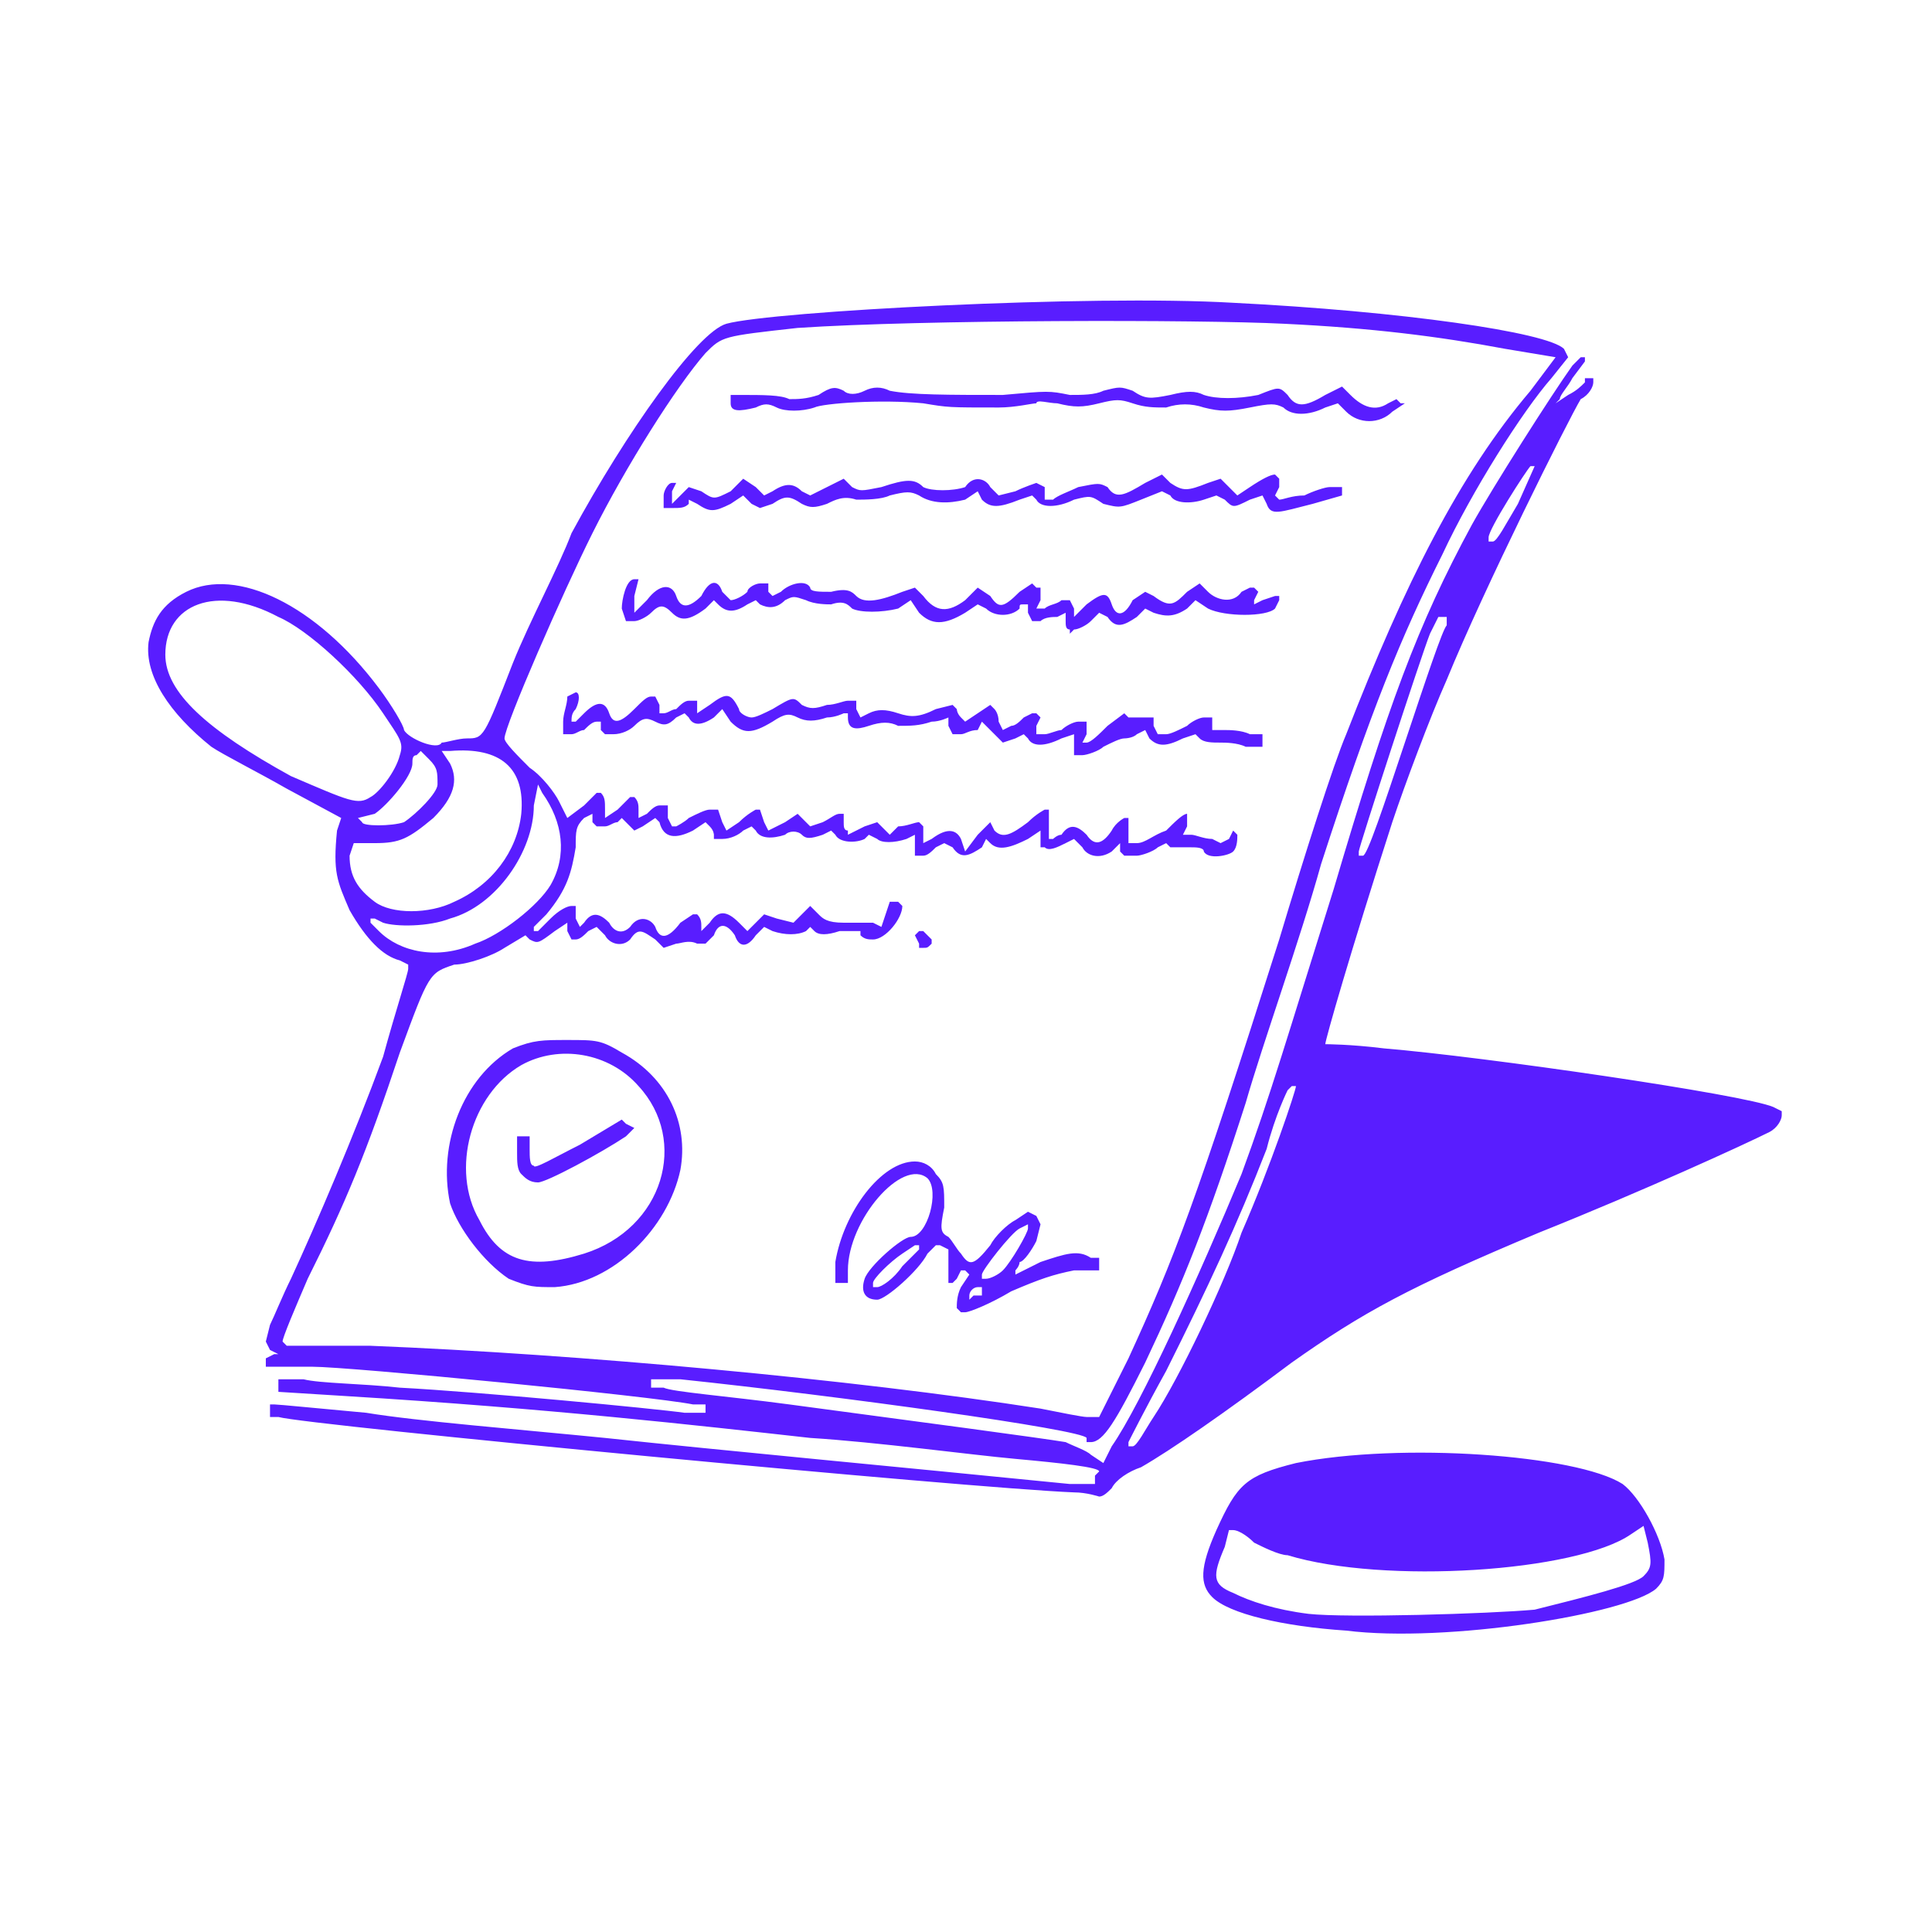 <svg width="900" height="900" viewBox="0 0 900 900" fill="none" xmlns="http://www.w3.org/2000/svg">
<path d="M627.123 759.6C597.862 757.648 572.502 751.795 564.699 743.99C558.847 738.136 558.847 730.331 566.65 712.769C576.404 691.306 580.305 687.403 603.714 681.549C652.483 671.793 734.414 677.647 755.872 691.306C763.675 697.159 773.429 714.721 775.379 726.428C775.379 734.233 775.379 736.185 771.478 740.087C757.823 751.795 673.941 765.453 627.123 759.6ZM714.906 749.843C738.315 743.99 761.724 738.136 765.626 734.233C769.527 730.331 769.527 728.38 767.576 718.623L765.626 710.818L759.773 714.721C734.414 732.282 644.68 738.136 599.813 724.477C595.911 724.477 588.108 720.574 584.207 718.623C580.305 714.721 576.404 712.769 574.453 712.769H572.502L570.552 720.574C564.699 734.233 564.699 738.136 574.453 742.038C582.256 745.941 593.96 749.843 609.566 751.795C627.123 753.746 693.448 751.795 714.906 749.843ZM500.325 695.208C451.556 693.257 143.339 663.988 129.684 660.085H125.783V656.183V654.232H127.733C129.684 654.232 149.192 656.183 170.65 658.134C194.059 662.037 242.827 665.939 281.842 669.842C336.463 675.696 420.344 683.501 498.374 691.306H510.079V687.403L512.029 685.452C512.029 683.501 494.473 681.549 473.014 679.598C451.556 677.647 408.64 671.793 377.428 669.842C324.758 663.988 256.482 656.183 160.896 650.329L129.684 648.378V644.475V642.524H141.389C149.192 644.475 168.699 644.475 186.256 646.427C223.32 648.378 305.251 656.183 318.906 658.134H328.66V656.183V654.232H322.807C303.3 650.329 162.847 636.67 145.29 636.67H123.832V634.719V632.768L127.733 630.817H129.684L125.783 628.865L123.832 624.963L125.783 617.158C127.733 613.255 131.635 603.499 135.536 595.694C147.241 570.328 164.797 529.351 178.453 492.277C184.305 470.813 190.157 453.252 190.157 451.301V449.349L186.256 447.398C178.453 445.447 170.65 437.642 162.847 423.983C156.995 410.324 155.044 406.422 156.995 386.909L158.945 381.055L133.586 367.397C119.93 359.591 104.325 351.786 98.472 347.884C78.965 332.274 67.26 314.713 69.211 299.102C71.162 289.346 75.063 281.541 86.768 275.687C110.177 263.98 147.241 281.541 176.502 320.566C182.354 328.371 188.206 338.128 188.206 340.079C190.157 343.981 203.812 349.835 205.763 345.933C207.714 345.933 213.566 343.981 217.467 343.981C225.27 343.981 225.27 343.981 238.926 308.859C246.729 289.346 260.384 263.98 266.236 248.37C291.596 201.539 324.758 154.709 338.413 150.807C359.872 144.953 508.128 137.148 574.453 141.05C652.483 144.953 720.759 154.709 728.561 162.514L730.512 166.417L722.709 176.173C709.054 191.783 685.645 228.857 671.99 258.126C652.483 297.151 638.827 330.323 615.419 402.519C605.665 437.642 588.108 486.423 580.305 513.741C562.749 568.376 551.044 597.645 533.487 634.719C519.832 662.037 513.98 671.793 508.128 671.793H506.177V669.842C504.226 665.939 391.083 650.329 316.955 642.524H303.3V644.475V646.427H309.152C313.054 648.378 338.413 650.329 367.674 654.232C426.197 662.037 484.719 669.842 496.423 671.793C500.325 673.744 506.177 675.696 508.128 677.647L513.98 681.549L517.881 673.744C531.537 654.232 558.847 593.743 578.354 546.912C592.01 509.838 599.813 482.521 621.271 414.227C646.63 328.371 660.286 291.297 685.645 244.467C695.399 226.906 722.709 183.978 732.463 170.319L736.364 166.417H738.315V168.368L732.463 176.173C730.512 180.076 726.611 183.978 726.611 185.929L724.66 187.881L730.512 183.978C734.414 182.027 736.364 180.076 738.315 178.124V176.173H740.266H742.217V178.124C742.217 180.076 740.266 183.978 736.364 185.929C730.512 195.686 691.497 273.736 673.941 316.664C666.138 334.225 654.433 365.445 648.581 383.007C629.074 443.496 617.369 484.472 617.369 486.423C617.369 486.423 629.074 486.423 644.68 488.375C691.497 492.277 812.443 509.838 826.099 515.692L830 517.644V519.595C830 521.546 828.049 525.449 824.148 527.4C812.443 533.254 765.626 554.717 716.857 574.23C656.384 599.596 634.926 611.304 601.763 634.719C570.552 658.134 545.192 675.696 531.537 683.501C525.684 685.452 519.832 689.354 517.881 693.257C515.931 695.208 513.98 697.159 512.029 697.159C512.029 697.159 506.177 695.208 500.325 695.208ZM537.389 660.085C549.093 642.524 570.552 597.645 578.354 574.23C592.01 543.01 603.714 507.887 603.714 505.936H601.763L599.813 507.887C599.813 507.887 593.96 519.595 590.059 535.205C576.404 570.328 562.749 599.596 543.241 638.622C533.487 656.183 525.684 671.793 525.684 671.793V673.744H527.635C529.586 673.744 533.487 665.939 537.389 660.085ZM525.684 632.768C547.143 585.938 556.896 560.571 595.911 437.642C607.616 398.617 621.271 355.689 627.123 342.03C654.433 271.785 679.793 221.052 712.956 182.027L724.66 166.417L701.251 162.514C670.039 156.661 638.827 152.758 597.862 150.807C558.847 148.855 430.098 148.855 371.576 152.758C336.463 156.661 336.463 156.661 328.66 164.466C315.004 180.076 291.596 217.15 275.99 248.37C262.334 275.687 235.024 338.128 235.024 343.981C235.024 345.933 240.876 351.786 246.729 357.64C252.581 361.543 258.433 369.348 260.384 373.25L264.285 381.055L272.088 375.202L277.94 369.348H279.891C281.842 371.299 281.842 373.25 281.842 377.153V381.055L287.694 377.153L293.546 371.299H295.497C297.448 373.25 297.448 375.202 297.448 377.153V381.055L301.349 379.104C303.3 377.153 305.251 375.202 307.202 375.202H311.103V381.055L313.054 384.958H315.004C315.004 384.958 318.906 383.007 320.857 381.055C324.758 379.104 328.66 377.153 330.61 377.153H334.512L336.463 383.007L338.413 386.909L344.266 383.007C348.167 379.104 352.069 377.153 352.069 377.153H354.019L355.97 383.007L357.921 386.909L365.724 383.007L371.576 379.104L375.477 383.007L377.428 384.958L383.28 383.007C387.182 381.055 389.133 379.104 391.083 379.104H393.034V383.007C393.034 384.958 393.034 386.909 394.985 386.909V388.86L402.788 384.958L408.64 383.007L410.591 384.958L414.492 388.86L418.394 384.958C422.295 384.958 426.197 383.007 428.147 383.007L430.098 384.958V388.86V392.763L434 390.812C441.803 384.958 445.704 386.909 447.655 390.812L449.606 396.665L455.458 388.86L461.31 383.007L463.261 386.909C467.162 390.812 471.064 388.86 478.867 383.007C482.768 379.104 486.67 377.153 486.67 377.153H488.62V384.958V390.812H490.571C490.571 390.812 492.522 388.86 494.473 388.86C498.374 383.007 502.276 384.958 506.177 388.86C510.079 394.714 513.98 392.763 517.881 386.909C519.832 383.007 523.734 381.055 523.734 381.055H525.684V386.909V392.763H529.586C533.487 392.763 537.389 388.86 543.241 386.909C547.143 383.007 551.044 379.104 552.995 379.104V384.958L551.044 388.86H554.946C556.896 388.86 560.798 390.812 564.699 390.812L568.601 392.763L572.502 390.812L574.453 386.909L576.404 388.86C576.404 390.812 576.404 394.714 574.453 396.665C572.502 398.617 562.749 400.568 560.798 396.665C560.798 394.714 556.896 394.714 554.946 394.714C551.044 394.714 547.143 394.714 545.192 394.714L543.241 392.763L539.34 394.714C537.389 396.665 531.537 398.617 529.586 398.617H523.734L521.783 396.665V392.763L517.881 396.665C512.029 400.568 506.177 398.617 504.226 394.714L500.325 390.812L496.423 392.763C492.522 394.714 488.62 396.665 486.67 394.714H484.719V390.812V386.909L478.867 390.812C471.064 394.714 465.212 396.665 461.31 392.763L459.359 390.812L457.409 394.714C451.556 398.617 447.655 400.568 443.753 394.714L439.852 392.763L435.95 394.714C434 396.665 432.049 398.617 430.098 398.617H426.197V392.763V388.86L422.295 390.812C416.443 392.763 410.591 392.763 408.64 390.812L404.739 388.86L402.788 390.812C398.886 392.763 391.083 392.763 389.133 388.86L387.182 386.909L383.28 388.86C377.428 390.812 375.477 390.812 373.527 388.86C371.576 386.909 367.674 386.909 365.724 388.86C359.872 390.812 354.019 390.812 352.069 386.909L350.118 384.958L346.216 386.909C344.266 388.86 340.364 390.812 336.463 390.812H332.561V388.86C332.561 388.86 332.561 386.909 330.61 384.958L328.66 383.007L322.807 386.909C315.004 390.812 309.152 390.812 307.202 383.007L305.251 381.055L299.399 384.958L295.497 386.909L291.596 383.007L289.645 381.055L287.694 383.007C285.743 383.007 283.793 384.958 281.842 384.958H277.94L275.99 383.007V379.104L272.088 381.055C268.187 384.958 268.187 386.909 268.187 394.714C266.236 406.422 264.285 414.227 254.532 425.934L248.679 431.788V433.739H250.63L256.482 427.886C260.384 423.983 264.285 422.032 266.236 422.032H268.187V427.886L270.137 431.788L272.088 429.837C275.99 423.983 279.891 425.934 283.793 429.837C285.743 433.739 289.645 435.691 293.546 431.788C297.448 425.934 303.3 427.886 305.251 431.788C307.202 437.642 311.103 437.642 316.955 429.837L322.807 425.934H324.758C326.709 427.886 326.709 429.837 326.709 431.788V433.739L330.61 429.837C334.512 423.983 338.413 423.983 344.266 429.837L348.167 433.739L352.069 429.837L355.97 425.934L361.822 427.886L369.625 429.837L373.527 425.934L377.428 422.032L381.33 425.934C383.28 427.886 385.231 429.837 393.034 429.837C396.936 429.837 402.788 429.837 406.689 429.837L410.591 431.788L412.542 425.934L414.492 420.081H416.443H418.394L420.344 422.032C420.344 427.886 412.542 437.642 406.689 437.642C404.739 437.642 402.788 437.642 400.837 435.691V433.739H391.083C385.231 435.691 381.33 435.691 379.379 433.739L377.428 431.788L375.477 433.739C371.576 435.691 365.724 435.691 359.872 433.739L355.97 431.788L352.069 435.691C348.167 441.544 344.266 441.544 342.315 435.691C338.413 429.837 334.512 429.837 332.561 435.691L328.66 439.593H324.758C320.857 437.642 316.955 439.593 315.004 439.593L309.152 441.544L305.251 437.642C299.399 433.739 297.448 431.788 293.546 437.642C289.645 441.544 283.793 439.593 281.842 435.691L277.94 431.788L274.039 433.739C272.088 435.691 270.137 437.642 268.187 437.642H266.236L264.285 433.739V429.837L258.433 433.739C250.63 439.593 250.63 439.593 246.729 437.642L244.778 435.691L235.024 441.544C229.172 445.447 217.467 449.349 211.615 449.349C199.911 453.252 199.911 453.252 186.256 490.326C170.65 537.156 160.896 560.571 143.339 595.694C137.487 609.353 131.635 623.012 131.635 624.963L133.586 626.914H172.6C270.137 630.817 396.936 642.524 484.719 656.183C494.473 658.134 504.226 660.085 506.177 660.085H512.029L525.684 632.768ZM221.369 439.593C233.073 435.691 250.63 422.032 256.482 412.275C264.285 398.617 262.334 383.007 252.581 369.348L250.63 365.445L248.679 375.202C248.679 396.665 231.123 422.032 209.665 427.886C199.911 431.788 184.305 431.788 178.453 429.837L174.551 427.886H172.6V429.837L176.502 433.739C186.256 443.496 203.812 447.398 221.369 439.593ZM211.615 420.081C229.172 412.275 240.876 396.665 242.827 379.104C244.778 357.64 233.073 347.884 209.665 349.835H205.763L209.665 355.689C213.566 363.494 211.615 371.299 201.862 381.055C190.157 390.812 186.256 392.763 174.551 392.763H164.797L162.847 398.617C162.847 408.373 166.748 414.227 174.551 420.081C182.354 425.934 199.911 425.934 211.615 420.081ZM654.433 345.933C664.187 316.664 671.99 293.249 673.941 291.297V287.395H671.99H670.039L666.138 295.2C662.236 304.956 632.975 394.714 632.975 396.665V398.617H634.926C636.877 398.617 644.68 375.202 654.433 345.933ZM188.206 383.007C194.059 379.104 203.812 369.348 203.812 365.445C203.812 359.591 203.812 357.64 199.911 353.738L196.009 349.835L194.059 351.786C192.108 351.786 192.108 353.738 192.108 355.689C192.108 361.543 180.403 375.202 174.551 379.104L166.748 381.055L168.699 383.007C168.699 384.958 182.354 384.958 188.206 383.007ZM172.6 371.299C176.502 369.348 184.305 359.591 186.256 351.786C188.206 345.933 186.256 343.981 178.453 332.274C166.748 314.713 143.339 293.249 129.684 287.395C100.423 271.785 77.014 281.541 77.014 304.956C77.014 322.518 96.522 340.079 135.536 361.543C162.847 373.25 166.748 375.202 172.6 371.299ZM707.103 234.711L714.906 217.15H712.956C711.005 219.101 693.448 246.418 693.448 250.321V252.272H695.399C697.35 252.272 701.251 244.467 707.103 234.711ZM445.704 609.353C445.704 607.401 445.704 603.499 447.655 599.596L451.556 593.743L449.606 591.791H447.655L445.704 595.694L443.753 597.645H441.803C441.803 595.694 441.803 591.791 441.803 587.889V582.035L437.901 580.084H435.95L432.049 583.986C428.147 591.791 412.542 605.45 408.64 605.45C402.788 605.45 400.837 601.548 402.788 595.694C404.739 589.84 420.344 576.181 424.246 576.181C432.049 576.181 437.901 554.717 432.049 548.864C420.344 539.107 394.985 568.376 394.985 591.791V597.645H391.083H389.133V587.889C393.034 564.474 410.591 541.059 426.197 541.059C430.098 541.059 434 543.01 435.95 546.912C439.852 550.815 439.852 552.766 439.852 562.522C437.901 572.279 437.901 574.23 441.803 576.181C443.753 578.133 445.704 582.035 447.655 583.986C451.556 589.84 453.507 589.84 461.31 580.084C463.261 576.181 469.113 570.328 473.014 568.376L478.867 564.474L482.768 566.425L484.719 570.328L482.768 578.133C480.817 582.035 476.916 587.889 474.965 587.889C474.965 589.84 473.014 591.791 473.014 591.791V593.743L484.719 587.889C496.423 583.986 502.276 582.035 508.128 585.938H512.029V587.889V591.791H500.325C490.571 593.743 484.719 595.694 471.064 601.548C461.31 607.401 451.556 611.304 449.606 611.304H447.655L445.704 609.353ZM457.409 601.548V599.596H455.458C453.507 599.596 451.556 601.548 451.556 603.499V605.45L453.507 603.499H457.409V601.548ZM420.344 589.84L428.147 582.035V580.084H426.197L420.344 583.986C414.492 587.889 406.689 595.694 406.689 597.645V599.596H408.64C410.591 599.596 416.443 595.694 420.344 589.84ZM467.162 591.791C471.064 587.889 478.867 574.23 478.867 572.279V570.328L474.965 572.279C471.064 574.23 457.409 591.791 457.409 593.743V595.694H459.359C461.31 595.694 465.212 593.743 467.162 591.791ZM236.975 595.694C225.27 587.889 213.566 572.279 209.665 560.571C203.812 533.254 215.517 502.033 238.926 488.375C248.679 484.472 252.581 484.472 264.285 484.472C277.94 484.472 279.891 484.472 289.645 490.326C311.103 502.033 320.857 523.497 316.955 544.961C311.103 572.279 285.743 597.645 258.433 599.596C248.679 599.596 246.729 599.596 236.975 595.694ZM272.088 583.986C309.152 572.279 320.857 531.302 297.448 505.936C283.793 490.326 260.384 486.423 242.827 496.18C219.418 509.838 209.665 544.961 223.32 568.376C233.073 587.889 246.729 591.791 272.088 583.986ZM428.147 439.593L426.197 435.691L428.147 433.739H430.098L432.049 435.691L434 437.642V439.593C432.049 441.544 432.049 441.544 430.098 441.544H428.147V439.593ZM500.325 345.933V342.03L494.473 343.981C486.67 347.884 480.817 347.884 478.867 343.981L476.916 342.03L473.014 343.981L467.162 345.933L463.261 342.03L457.409 336.176L455.458 340.079C451.556 340.079 449.606 342.03 447.655 342.03H443.753L441.803 338.128V334.225C441.803 334.225 437.901 336.176 434 336.176C428.147 338.128 424.246 338.128 418.394 338.128C414.492 336.176 410.591 336.176 404.739 338.128C398.886 340.079 394.985 340.079 394.985 334.225V332.274H393.034C393.034 332.274 389.133 334.225 385.231 334.225C379.379 336.176 375.477 336.176 371.576 334.225C367.674 332.274 365.724 332.274 359.872 336.176C350.118 342.03 346.216 342.03 340.364 336.176L336.463 330.323L332.561 334.225C326.709 338.128 322.807 338.128 320.857 334.225L318.906 332.274L315.004 334.225C311.103 338.128 309.152 338.128 305.251 336.176C301.349 334.225 299.399 334.225 295.497 338.128C293.546 340.079 289.645 342.03 285.743 342.03H281.842L279.891 340.079V336.176H277.94C275.99 336.176 274.039 338.128 272.088 340.079C270.137 340.079 268.187 342.03 266.236 342.03H262.334V336.176C262.334 332.274 264.285 328.371 264.285 324.469L268.187 322.518C270.137 322.518 270.137 326.42 268.187 330.323C266.236 332.274 266.236 334.225 266.236 336.176H268.187L272.088 332.274C277.94 326.42 281.842 326.42 283.793 332.274C285.743 338.128 289.645 336.176 295.497 330.323C299.399 326.42 301.349 324.469 303.3 324.469H305.251L307.202 328.371V332.274H309.152C311.103 332.274 313.054 330.323 315.004 330.323C316.955 328.371 318.906 326.42 320.857 326.42H324.758V330.323V332.274L330.61 328.371C338.413 322.518 340.364 322.518 344.266 330.323C344.266 332.274 348.167 334.225 350.118 334.225C352.069 334.225 355.97 332.274 359.872 330.323C369.625 324.469 369.625 324.469 373.527 328.371C377.428 330.323 379.379 330.323 385.231 328.371C389.133 328.371 393.034 326.42 394.985 326.42H398.886V330.323L400.837 334.225L404.739 332.274C408.64 330.323 412.542 330.323 418.394 332.274C424.246 334.225 428.147 334.225 435.95 330.323L443.753 328.371L445.704 330.323C445.704 330.323 445.704 332.274 447.655 334.225L449.606 336.176L455.458 332.274L461.31 328.371L463.261 330.323C463.261 330.323 465.212 332.274 465.212 336.176L467.162 340.079L471.064 338.128C473.014 338.128 474.965 336.176 476.916 334.225L480.817 332.274H482.768L484.719 334.225L482.768 338.128V342.03H486.67C488.62 342.03 492.522 340.079 494.473 340.079C496.423 338.128 500.325 336.176 502.276 336.176H506.177V342.03L504.226 345.933H506.177C508.128 345.933 512.029 342.03 515.931 338.128L523.734 332.274L525.684 334.225C527.635 334.225 529.586 334.225 533.487 334.225H537.389V338.128L539.34 342.03H543.241C545.192 342.03 549.093 340.079 552.995 338.128C554.946 336.176 558.847 334.225 560.798 334.225H564.699V336.176V340.079H570.552C572.502 340.079 578.354 340.079 582.256 342.03H588.108V345.933V347.884H580.305C576.404 345.933 570.552 345.933 568.601 345.933C564.699 345.933 560.798 345.933 558.847 343.981L556.896 342.03L551.044 343.981C543.241 347.884 539.34 347.884 535.438 343.981L533.487 340.079L529.586 342.03C527.635 343.981 523.734 343.981 523.734 343.981C521.783 343.981 517.881 345.933 513.98 347.884C512.029 349.835 506.177 351.786 504.226 351.786H500.325V345.933ZM498.374 293.249C496.423 293.249 496.423 291.297 496.423 289.346V285.444L492.522 287.395C490.571 287.395 486.67 287.395 484.719 289.346H480.817L478.867 285.444V281.541H476.916C474.965 281.541 474.965 281.541 474.965 283.492C471.064 287.395 463.261 287.395 459.359 283.492L455.458 281.541L449.606 285.444C439.852 291.297 434 291.297 428.147 285.444L424.246 279.59L418.394 283.492C410.591 285.444 400.837 285.444 396.936 283.492C394.985 281.541 393.034 279.59 387.182 281.541C385.231 281.541 379.379 281.541 375.477 279.59C369.625 277.639 369.625 277.639 365.724 279.59C361.822 283.492 357.921 283.492 354.019 281.541L352.069 279.59L348.167 281.541C342.315 285.444 338.413 285.444 334.512 281.541L332.561 279.59L328.66 283.492C320.857 289.346 316.955 289.346 313.054 285.444C309.152 281.541 307.202 281.541 303.3 285.444C301.349 287.395 297.448 289.346 295.497 289.346H291.596L289.645 283.492C289.645 279.59 291.596 269.834 295.497 269.834H297.448L295.497 277.639V285.444L301.349 279.59C307.202 271.785 313.054 271.785 315.004 277.639C316.955 283.492 320.857 283.492 326.709 277.639C330.61 269.834 334.512 269.834 336.463 275.687C338.413 277.639 340.364 279.59 340.364 279.59C342.315 279.59 346.216 277.639 348.167 275.687C348.167 273.736 352.069 271.785 354.019 271.785H357.921V275.687L359.872 277.639L363.773 275.687C367.674 271.785 375.477 269.834 377.428 273.736C377.428 275.687 381.33 275.687 387.182 275.687C394.985 273.736 396.936 275.687 398.886 277.639C402.788 281.541 410.591 279.59 420.344 275.687L426.197 273.736L430.098 277.639C435.95 285.444 441.803 285.444 449.606 279.59L455.458 273.736L461.31 277.639C465.212 283.492 467.162 283.492 474.965 275.687L480.817 271.785L482.768 273.736H484.719V279.59L482.768 283.492H486.67C488.62 281.541 492.522 281.541 494.473 279.59H498.374L500.325 283.492V287.395L506.177 281.541C513.98 275.687 515.931 275.687 517.881 281.541C519.832 287.395 523.734 287.395 527.635 279.59L533.487 275.687L537.389 277.639C545.192 283.492 547.143 281.541 552.995 275.687L558.847 271.785L562.749 275.687C566.65 279.59 574.453 281.541 578.354 275.687L582.256 273.736H584.207L586.157 275.687L584.207 279.59V281.541L588.108 279.59L593.96 277.639H595.911V279.59L593.96 283.492C590.059 287.395 570.551 287.395 562.749 283.492L556.896 279.59L552.995 283.492C547.143 287.395 543.241 287.395 537.389 285.444L533.487 283.492L529.586 287.395C523.734 291.297 519.832 293.249 515.931 287.395L512.029 285.444L508.128 289.346C506.177 291.297 502.276 293.249 500.325 293.249L498.374 295.2V293.249ZM324.758 234.711L320.857 232.76V234.711C318.906 236.662 316.955 236.662 313.054 236.662H309.152V230.808C309.152 228.857 311.103 224.955 313.054 224.955H315.004L313.054 228.857V234.711L316.955 230.808L320.857 226.906L326.709 228.857C332.561 232.76 332.561 232.76 340.364 228.857L346.216 223.003L352.069 226.906L355.97 230.808L359.872 228.857C365.724 224.955 369.625 224.955 373.527 228.857L377.428 230.808L385.231 226.906L393.034 223.003L396.936 226.906C400.837 228.857 400.837 228.857 410.591 226.906C422.295 223.003 426.197 223.003 430.098 226.906C434 228.857 443.753 228.857 449.606 226.906C453.507 221.052 459.359 223.003 461.31 226.906L465.212 230.808L473.014 228.857C476.916 226.906 482.768 224.955 482.768 224.955L486.67 226.906V230.808V232.76H490.571C492.522 230.808 498.374 228.857 502.276 226.906C512.029 224.955 512.029 224.955 515.931 226.906C519.832 232.76 523.734 230.808 533.487 224.955L541.29 221.052L545.192 224.955C551.044 228.857 552.995 228.857 562.749 224.955L568.601 223.003L572.502 226.906L576.404 230.808L582.256 226.906C588.108 223.003 592.01 221.052 593.96 221.052L595.911 223.003V226.906L593.96 230.808L595.911 232.76C597.862 232.76 601.763 230.808 607.616 230.808C611.517 228.857 617.369 226.906 619.32 226.906H625.172V228.857V230.808L611.517 234.711C595.911 238.613 592.01 240.565 590.059 234.711L588.108 230.808L582.256 232.76C574.453 236.662 574.453 236.662 570.552 232.76L566.65 230.808L560.798 232.76C554.946 234.711 547.143 234.711 545.192 230.808L541.29 228.857L531.537 232.76C521.783 236.662 521.783 236.662 513.98 234.711C508.128 230.808 508.128 230.808 500.325 232.76C492.522 236.662 484.719 236.662 482.768 232.76L480.817 230.808L474.965 232.76C465.212 236.662 461.31 236.662 457.409 232.76L455.458 228.857L449.606 232.76C441.803 234.711 434 234.711 428.147 230.808C424.246 228.857 422.295 228.857 414.492 230.808C410.591 232.76 402.788 232.76 398.886 232.76C393.034 230.808 389.133 232.76 385.231 234.711C379.379 236.662 377.428 236.662 373.527 234.711C367.674 230.808 365.724 230.808 359.872 234.711L354.019 236.662L350.118 234.711L346.216 230.808L340.364 234.711C332.561 238.613 330.61 238.613 324.758 234.711ZM627.123 191.783L623.222 187.881L617.369 189.832C609.566 193.734 601.763 193.734 597.862 189.832C593.96 187.881 592.01 187.881 582.256 189.832C572.502 191.783 568.601 191.783 560.798 189.832C554.946 187.881 549.093 187.881 543.241 189.832C537.389 189.832 533.487 189.832 527.635 187.881C521.783 185.929 519.832 185.929 512.029 187.881C504.226 189.832 500.325 189.832 492.522 187.881C488.62 187.881 482.768 185.929 482.768 187.881C480.817 187.881 473.014 189.832 465.212 189.832C441.803 189.832 441.803 189.832 430.098 187.881C410.591 185.929 383.28 187.881 379.379 189.832C373.527 191.783 365.724 191.783 361.822 189.832C357.921 187.881 355.97 187.881 352.069 189.832C344.266 191.783 340.364 191.783 340.364 187.881V183.978H344.266C355.97 183.978 363.773 183.978 367.674 185.929C371.576 185.929 375.477 185.929 381.33 183.978C387.182 180.076 389.133 180.076 393.034 182.027C394.985 183.978 398.886 183.978 402.788 182.027C406.689 180.076 410.591 180.076 414.492 182.027C424.246 183.978 441.803 183.978 467.162 183.978C488.62 182.027 488.62 182.027 498.374 183.978C504.226 183.978 510.079 183.978 513.98 182.027C521.783 180.076 521.783 180.076 527.635 182.027C533.487 185.929 535.438 185.929 545.192 183.978C552.995 182.027 556.896 182.027 560.798 183.978C566.65 185.929 576.404 185.929 586.157 183.978C595.911 180.076 595.911 180.076 599.813 183.978C603.714 189.832 607.616 189.832 617.369 183.978L625.172 180.076L629.074 183.978C634.926 189.832 640.778 191.783 646.63 187.881L650.532 185.929L652.483 187.881H654.433L648.581 191.783C642.729 197.637 632.975 197.637 627.123 191.783ZM242.827 546.912C240.876 544.961 240.876 541.059 240.876 537.156V529.351H244.778H246.729V535.205C246.729 539.107 246.729 543.01 248.679 543.01C248.679 544.961 258.433 539.107 270.137 533.254L289.645 521.546L291.596 523.497L295.497 525.449L291.596 529.351C279.891 537.156 254.532 550.815 250.63 550.815C246.729 550.815 244.778 548.864 242.827 546.912Z" fill="#591DFF"/>
</svg>

